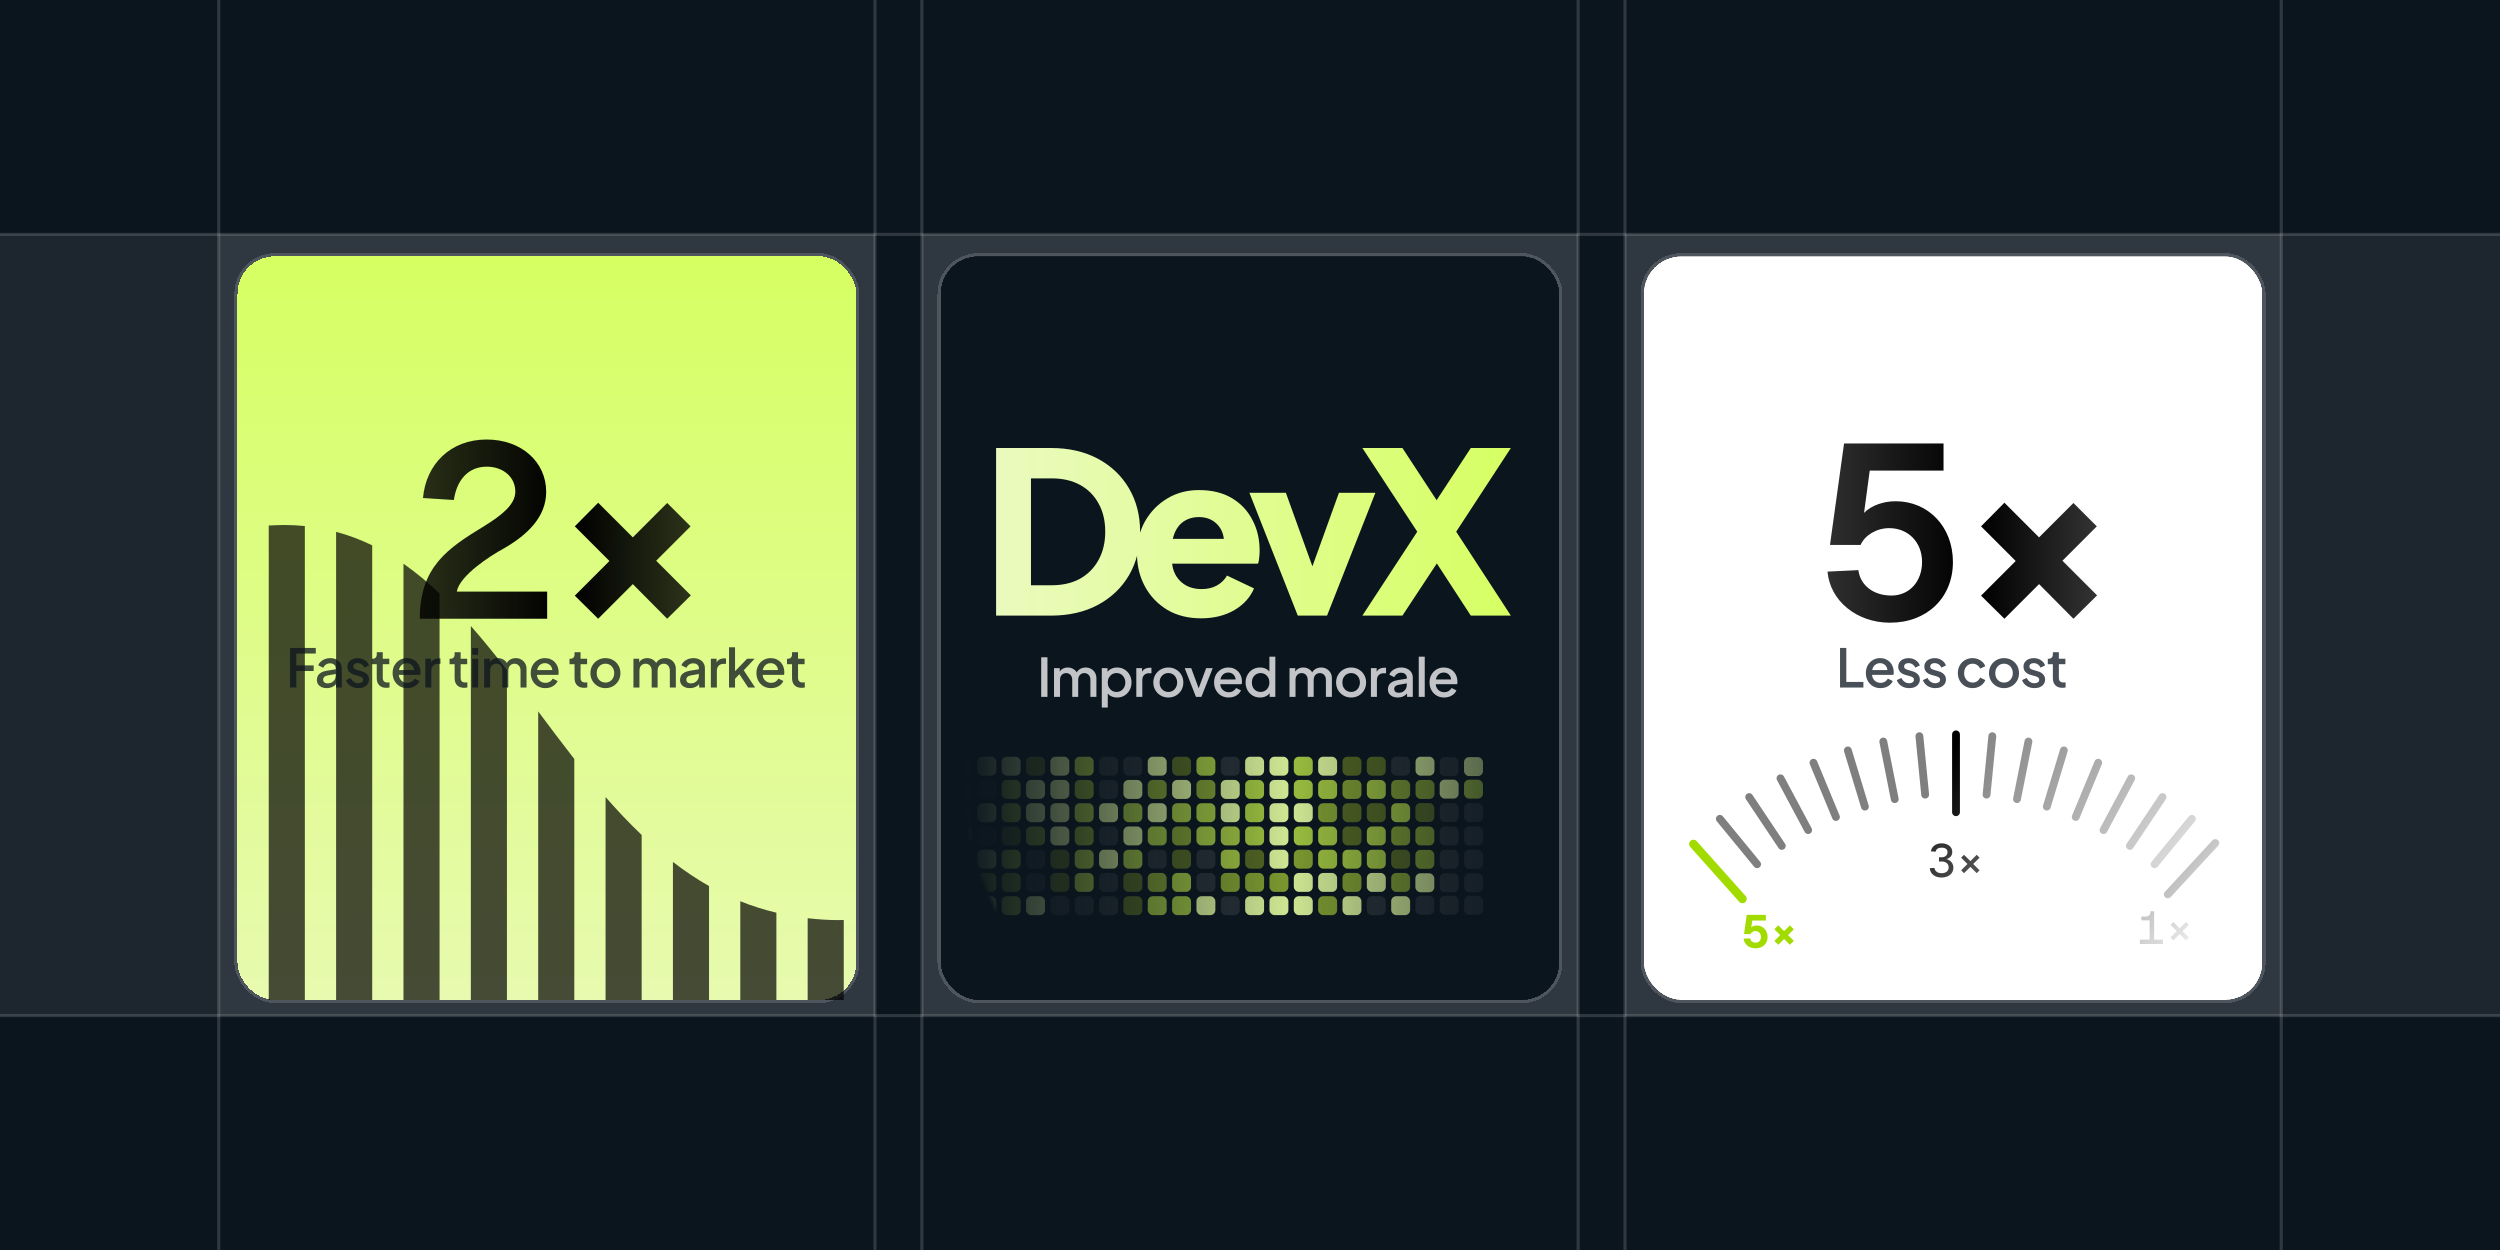 <svg xmlns="http://www.w3.org/2000/svg" fill="none" viewBox="0 0 800 400" height="400" width="800">
<g clip-path="url(#clip0_6657_14614)">
<rect fill="#0B151E" height="400" width="800"></rect>
<g filter="url(#filter0_i_6657_14614)">
<rect fill-opacity="0.15" fill="white" transform="translate(70 75)" height="250" width="210"></rect>
<g filter="url(#filter1_d_6657_14614)">
<rect shape-rendering="crispEdges" fill="url(#paint0_linear_6657_14614)" rx="12" height="238" width="198" y="81" x="76"></rect>
<rect shape-rendering="crispEdges" stroke-opacity="0.15" stroke="white" rx="12.5" height="239" width="199" y="80.5" x="75.5"></rect>
<g style="mix-blend-mode:overlay">
<path fill-opacity="0.7" fill="black" d="M236.895 319H248.444V291.065C244.432 290.103 240.576 288.89 236.895 287.395V319ZM215.339 319H226.886V282.537C222.856 280.248 219.017 277.661 215.339 274.824V319ZM258.452 292.831V319H270V293.393C269.424 293.399 268.886 293.433 268.302 293.433C264.897 293.433 261.64 293.188 258.452 292.831ZM150.669 319H162.218V213.413C158.435 208.521 154.602 203.797 150.669 199.324V319ZM86 167.166V319H97.548V167.332C95.472 167.131 93.362 167 91.186 167C89.407 167 87.703 167.083 86 167.166ZM193.782 319H205.331V266.191C201.324 262.369 197.481 258.31 193.782 254.056V319ZM172.226 319H183.774V241.873C179.85 236.855 176.026 231.74 172.226 226.652V319ZM107.556 319H119.105V173.51C115.429 171.716 111.584 170.269 107.556 169.193V319ZM129.113 319H140.661V188.895C136.962 185.401 133.131 182.199 129.113 179.396V319Z"></path>
</g>
<g filter="url(#filter2_i_6657_14614)">
<path fill="url(#paint1_linear_6657_14614)" d="M134.356 157.369C135.304 146.625 143.046 138.646 154.738 138.646C165.798 138.646 173.777 145.756 173.777 155.394C173.777 163.373 167.852 169.14 160.11 173.564C156.002 175.776 146.048 182.175 145.179 187.31H174.093V196H133.329C133.329 179.331 142.335 173.406 154.027 166.296C159.478 162.899 163.902 159.502 163.902 155.315C163.902 150.733 160.11 147.336 154.738 147.336C148.892 147.336 145.179 151.523 144.231 158.001L134.356 157.369Z"></path>
</g>
<g filter="url(#filter3_i_6657_14614)">
<path fill="url(#paint2_linear_6657_14614)" d="M190.412 158.867L201.5 169.955L212.5 158.955L219.98 166.435L208.98 177.435L220.068 188.523L212.5 196.003L201.5 184.915L190.412 196.003L182.932 188.611L194.02 177.523L182.932 166.435L190.412 158.867Z"></path>
</g>
<path fill="#0B151E" d="M92.809 219V206.335H101.054V208.12H94.815V211.928H100.374V213.713H94.815V219H92.809ZM104.532 219.204C103.909 219.204 103.359 219.096 102.883 218.881C102.418 218.654 102.056 218.348 101.795 217.963C101.534 217.566 101.404 217.102 101.404 216.569C101.404 216.07 101.512 215.623 101.727 215.226C101.954 214.829 102.299 214.495 102.764 214.223C103.229 213.951 103.812 213.758 104.515 213.645L107.711 213.118V214.631L104.889 215.124C104.379 215.215 104.005 215.379 103.767 215.617C103.529 215.844 103.41 216.138 103.41 216.501C103.41 216.852 103.54 217.141 103.801 217.368C104.073 217.583 104.419 217.691 104.838 217.691C105.359 217.691 105.813 217.578 106.198 217.351C106.595 217.124 106.901 216.824 107.116 216.45C107.331 216.065 107.439 215.64 107.439 215.175V212.812C107.439 212.359 107.269 211.99 106.929 211.707C106.6 211.412 106.158 211.265 105.603 211.265C105.093 211.265 104.645 211.401 104.26 211.673C103.886 211.934 103.608 212.274 103.427 212.693L101.829 211.894C101.999 211.441 102.277 211.044 102.662 210.704C103.047 210.353 103.495 210.081 104.005 209.888C104.526 209.695 105.076 209.599 105.654 209.599C106.379 209.599 107.02 209.735 107.575 210.007C108.142 210.279 108.578 210.659 108.884 211.146C109.201 211.622 109.36 212.177 109.36 212.812V219H107.524V217.334L107.915 217.385C107.7 217.759 107.422 218.082 107.082 218.354C106.753 218.626 106.374 218.836 105.943 218.983C105.524 219.13 105.053 219.204 104.532 219.204ZM114.666 219.204C113.726 219.204 112.898 218.972 112.184 218.507C111.482 218.042 110.989 217.419 110.705 216.637L112.184 215.94C112.434 216.461 112.774 216.875 113.204 217.181C113.646 217.487 114.134 217.64 114.666 217.64C115.12 217.64 115.488 217.538 115.771 217.334C116.055 217.13 116.196 216.852 116.196 216.501C116.196 216.274 116.134 216.093 116.009 215.957C115.885 215.81 115.726 215.691 115.533 215.6C115.352 215.509 115.165 215.441 114.972 215.396L113.527 214.988C112.734 214.761 112.139 214.421 111.742 213.968C111.357 213.503 111.164 212.965 111.164 212.353C111.164 211.798 111.306 211.316 111.589 210.908C111.873 210.489 112.264 210.166 112.762 209.939C113.261 209.712 113.822 209.599 114.445 209.599C115.284 209.599 116.032 209.809 116.689 210.228C117.347 210.636 117.811 211.208 118.083 211.945L116.604 212.642C116.423 212.2 116.134 211.849 115.737 211.588C115.352 211.327 114.916 211.197 114.428 211.197C114.009 211.197 113.675 211.299 113.425 211.503C113.176 211.696 113.051 211.951 113.051 212.268C113.051 212.483 113.108 212.665 113.221 212.812C113.335 212.948 113.482 213.061 113.663 213.152C113.845 213.231 114.032 213.299 114.224 213.356L115.72 213.798C116.48 214.013 117.063 214.353 117.471 214.818C117.879 215.271 118.083 215.815 118.083 216.45C118.083 216.994 117.936 217.476 117.641 217.895C117.358 218.303 116.961 218.626 116.451 218.864C115.941 219.091 115.346 219.204 114.666 219.204ZM123.603 219.102C122.64 219.102 121.892 218.83 121.359 218.286C120.827 217.742 120.56 216.977 120.56 215.991V211.537H118.945V209.803H119.2C119.631 209.803 119.965 209.678 120.203 209.429C120.441 209.18 120.56 208.84 120.56 208.409V207.695H122.481V209.803H124.572V211.537H122.481V215.906C122.481 216.223 122.532 216.495 122.634 216.722C122.736 216.937 122.901 217.107 123.127 217.232C123.354 217.345 123.649 217.402 124.011 217.402C124.102 217.402 124.204 217.396 124.317 217.385C124.431 217.374 124.538 217.362 124.64 217.351V219C124.482 219.023 124.306 219.045 124.113 219.068C123.921 219.091 123.751 219.102 123.603 219.102ZM130.327 219.204C129.409 219.204 128.593 218.994 127.879 218.575C127.176 218.144 126.627 217.566 126.23 216.841C125.833 216.104 125.635 215.283 125.635 214.376C125.635 213.447 125.833 212.625 126.23 211.911C126.638 211.197 127.182 210.636 127.862 210.228C128.542 209.809 129.313 209.599 130.174 209.599C130.865 209.599 131.483 209.718 132.027 209.956C132.571 210.194 133.03 210.523 133.404 210.942C133.778 211.35 134.061 211.82 134.254 212.353C134.458 212.886 134.56 213.452 134.56 214.053C134.56 214.2 134.554 214.353 134.543 214.512C134.532 214.671 134.509 214.818 134.475 214.954H127.148V213.424H133.387L132.469 214.121C132.582 213.566 132.543 213.073 132.35 212.642C132.169 212.2 131.885 211.854 131.5 211.605C131.126 211.344 130.684 211.214 130.174 211.214C129.664 211.214 129.211 211.344 128.814 211.605C128.417 211.854 128.111 212.217 127.896 212.693C127.681 213.158 127.596 213.724 127.641 214.393C127.584 215.016 127.669 215.56 127.896 216.025C128.134 216.49 128.463 216.852 128.882 217.113C129.313 217.374 129.8 217.504 130.344 217.504C130.899 217.504 131.37 217.379 131.755 217.13C132.152 216.881 132.463 216.558 132.69 216.161L134.254 216.926C134.073 217.357 133.789 217.748 133.404 218.099C133.03 218.439 132.577 218.711 132.044 218.915C131.523 219.108 130.95 219.204 130.327 219.204ZM136.095 219V209.803H137.931V211.656L137.761 211.384C137.965 210.783 138.294 210.353 138.747 210.092C139.2 209.82 139.744 209.684 140.379 209.684H140.94V211.435H140.141C139.506 211.435 138.991 211.633 138.594 212.03C138.209 212.415 138.016 212.971 138.016 213.696V219H136.095ZM148.524 219.102C147.56 219.102 146.812 218.83 146.28 218.286C145.747 217.742 145.481 216.977 145.481 215.991V211.537H143.866V209.803H144.121C144.551 209.803 144.886 209.678 145.124 209.429C145.362 209.18 145.481 208.84 145.481 208.409V207.695H147.402V209.803H149.493V211.537H147.402V215.906C147.402 216.223 147.453 216.495 147.555 216.722C147.657 216.937 147.821 217.107 148.048 217.232C148.274 217.345 148.569 217.402 148.932 217.402C149.022 217.402 149.124 217.396 149.238 217.385C149.351 217.374 149.459 217.362 149.561 217.351V219C149.402 219.023 149.226 219.045 149.034 219.068C148.841 219.091 148.671 219.102 148.524 219.102ZM151.095 219V209.803H153.016V219H151.095ZM151.095 208.545V206.335H153.016V208.545H151.095ZM154.922 219V209.803H156.758V211.792L156.52 211.486C156.713 210.863 157.064 210.392 157.574 210.075C158.084 209.758 158.668 209.599 159.325 209.599C160.062 209.599 160.714 209.797 161.28 210.194C161.858 210.579 162.244 211.095 162.436 211.741L161.892 211.792C162.164 211.055 162.578 210.506 163.133 210.143C163.7 209.78 164.346 209.599 165.071 209.599C165.706 209.599 166.278 209.746 166.788 210.041C167.31 210.336 167.723 210.744 168.029 211.265C168.335 211.786 168.488 212.381 168.488 213.05V219H166.567V213.577C166.567 213.112 166.482 212.721 166.312 212.404C166.154 212.075 165.927 211.826 165.632 211.656C165.349 211.475 165.015 211.384 164.629 211.384C164.244 211.384 163.904 211.475 163.609 211.656C163.315 211.826 163.082 212.075 162.912 212.404C162.742 212.733 162.657 213.124 162.657 213.577V219H160.753V213.577C160.753 213.112 160.668 212.721 160.498 212.404C160.34 212.075 160.113 211.826 159.818 211.656C159.535 211.475 159.195 211.384 158.798 211.384C158.413 211.384 158.073 211.475 157.778 211.656C157.484 211.826 157.251 212.075 157.081 212.404C156.923 212.733 156.843 213.124 156.843 213.577V219H154.922ZM174.522 219.204C173.604 219.204 172.788 218.994 172.074 218.575C171.372 218.144 170.822 217.566 170.425 216.841C170.029 216.104 169.83 215.283 169.83 214.376C169.83 213.447 170.029 212.625 170.425 211.911C170.833 211.197 171.377 210.636 172.057 210.228C172.737 209.809 173.508 209.599 174.369 209.599C175.061 209.599 175.678 209.718 176.222 209.956C176.766 210.194 177.225 210.523 177.599 210.942C177.973 211.35 178.257 211.82 178.449 212.353C178.653 212.886 178.755 213.452 178.755 214.053C178.755 214.2 178.75 214.353 178.738 214.512C178.727 214.671 178.704 214.818 178.67 214.954H171.343V213.424H177.582L176.664 214.121C176.778 213.566 176.738 213.073 176.545 212.642C176.364 212.2 176.081 211.854 175.695 211.605C175.321 211.344 174.879 211.214 174.369 211.214C173.859 211.214 173.406 211.344 173.009 211.605C172.613 211.854 172.307 212.217 172.091 212.693C171.876 213.158 171.791 213.724 171.836 214.393C171.78 215.016 171.865 215.56 172.091 216.025C172.329 216.49 172.658 216.852 173.077 217.113C173.508 217.374 173.995 217.504 174.539 217.504C175.095 217.504 175.565 217.379 175.95 217.13C176.347 216.881 176.659 216.558 176.885 216.161L178.449 216.926C178.268 217.357 177.985 217.748 177.599 218.099C177.225 218.439 176.772 218.711 176.239 218.915C175.718 219.108 175.146 219.204 174.522 219.204ZM186.9 219.102C185.937 219.102 185.189 218.83 184.656 218.286C184.123 217.742 183.857 216.977 183.857 215.991V211.537H182.242V209.803H182.497C182.928 209.803 183.262 209.678 183.5 209.429C183.738 209.18 183.857 208.84 183.857 208.409V207.695H185.778V209.803H187.869V211.537H185.778V215.906C185.778 216.223 185.829 216.495 185.931 216.722C186.033 216.937 186.197 217.107 186.424 217.232C186.651 217.345 186.945 217.402 187.308 217.402C187.399 217.402 187.501 217.396 187.614 217.385C187.727 217.374 187.835 217.362 187.937 217.351V219C187.778 219.023 187.603 219.045 187.41 219.068C187.217 219.091 187.047 219.102 186.9 219.102ZM193.743 219.204C192.859 219.204 192.048 218.994 191.312 218.575C190.586 218.156 190.008 217.583 189.578 216.858C189.147 216.133 188.932 215.311 188.932 214.393C188.932 213.464 189.147 212.642 189.578 211.928C190.008 211.203 190.586 210.636 191.312 210.228C192.037 209.809 192.847 209.599 193.743 209.599C194.649 209.599 195.46 209.809 196.174 210.228C196.899 210.636 197.471 211.203 197.891 211.928C198.321 212.642 198.537 213.464 198.537 214.393C198.537 215.322 198.321 216.15 197.891 216.875C197.46 217.6 196.882 218.173 196.157 218.592C195.431 219 194.627 219.204 193.743 219.204ZM193.743 217.419C194.287 217.419 194.768 217.289 195.188 217.028C195.607 216.767 195.936 216.41 196.174 215.957C196.423 215.492 196.548 214.971 196.548 214.393C196.548 213.815 196.423 213.299 196.174 212.846C195.936 212.393 195.607 212.036 195.188 211.775C194.768 211.514 194.287 211.384 193.743 211.384C193.21 211.384 192.728 211.514 192.298 211.775C191.878 212.036 191.544 212.393 191.295 212.846C191.057 213.299 190.938 213.815 190.938 214.393C190.938 214.971 191.057 215.492 191.295 215.957C191.544 216.41 191.878 216.767 192.298 217.028C192.728 217.289 193.21 217.419 193.743 217.419ZM202.704 219V209.803H204.54V211.792L204.302 211.486C204.494 210.863 204.846 210.392 205.356 210.075C205.866 209.758 206.449 209.599 207.107 209.599C207.843 209.599 208.495 209.797 209.062 210.194C209.64 210.579 210.025 211.095 210.218 211.741L209.674 211.792C209.946 211.055 210.359 210.506 210.915 210.143C211.481 209.78 212.127 209.599 212.853 209.599C213.487 209.599 214.06 209.746 214.57 210.041C215.091 210.336 215.505 210.744 215.811 211.265C216.117 211.786 216.27 212.381 216.27 213.05V219H214.349V213.577C214.349 213.112 214.264 212.721 214.094 212.404C213.935 212.075 213.708 211.826 213.414 211.656C213.13 211.475 212.796 211.384 212.411 211.384C212.025 211.384 211.685 211.475 211.391 211.656C211.096 211.826 210.864 212.075 210.694 212.404C210.524 212.733 210.439 213.124 210.439 213.577V219H208.535V213.577C208.535 213.112 208.45 212.721 208.28 212.404C208.121 212.075 207.894 211.826 207.6 211.656C207.316 211.475 206.976 211.384 206.58 211.384C206.194 211.384 205.854 211.475 205.56 211.656C205.265 211.826 205.033 212.075 204.863 212.404C204.704 212.733 204.625 213.124 204.625 213.577V219H202.704ZM220.74 219.204C220.116 219.204 219.567 219.096 219.091 218.881C218.626 218.654 218.263 218.348 218.003 217.963C217.742 217.566 217.612 217.102 217.612 216.569C217.612 216.07 217.719 215.623 217.935 215.226C218.161 214.829 218.507 214.495 218.972 214.223C219.436 213.951 220.02 213.758 220.723 213.645L223.919 213.118V214.631L221.097 215.124C220.587 215.215 220.213 215.379 219.975 215.617C219.737 215.844 219.618 216.138 219.618 216.501C219.618 216.852 219.748 217.141 220.009 217.368C220.281 217.583 220.626 217.691 221.046 217.691C221.567 217.691 222.02 217.578 222.406 217.351C222.802 217.124 223.108 216.824 223.324 216.45C223.539 216.065 223.647 215.64 223.647 215.175V212.812C223.647 212.359 223.477 211.99 223.137 211.707C222.808 211.412 222.366 211.265 221.811 211.265C221.301 211.265 220.853 211.401 220.468 211.673C220.094 211.934 219.816 212.274 219.635 212.693L218.037 211.894C218.207 211.441 218.484 211.044 218.87 210.704C219.255 210.353 219.703 210.081 220.213 209.888C220.734 209.695 221.284 209.599 221.862 209.599C222.587 209.599 223.227 209.735 223.783 210.007C224.349 210.279 224.786 210.659 225.092 211.146C225.409 211.622 225.568 212.177 225.568 212.812V219H223.732V217.334L224.123 217.385C223.907 217.759 223.63 218.082 223.29 218.354C222.961 218.626 222.581 218.836 222.151 218.983C221.731 219.13 221.261 219.204 220.74 219.204ZM227.474 219V209.803H229.31V211.656L229.14 211.384C229.344 210.783 229.673 210.353 230.126 210.092C230.579 209.82 231.123 209.684 231.758 209.684H232.319V211.435H231.52C230.885 211.435 230.37 211.633 229.973 212.03C229.588 212.415 229.395 212.971 229.395 213.696V219H227.474ZM233.293 219V206.131H235.214V214.75L234.466 214.563L239.073 209.803H241.47L238.002 213.492L241.623 219H239.413L236.183 214.121L237.322 213.968L234.602 216.858L235.214 215.583V219H233.293ZM246.751 219.204C245.833 219.204 245.017 218.994 244.303 218.575C243.6 218.144 243.05 217.566 242.654 216.841C242.257 216.104 242.059 215.283 242.059 214.376C242.059 213.447 242.257 212.625 242.654 211.911C243.062 211.197 243.606 210.636 244.286 210.228C244.966 209.809 245.736 209.599 246.598 209.599C247.289 209.599 247.907 209.718 248.451 209.956C248.995 210.194 249.454 210.523 249.828 210.942C250.202 211.35 250.485 211.82 250.678 212.353C250.882 212.886 250.984 213.452 250.984 214.053C250.984 214.2 250.978 214.353 250.967 214.512C250.955 214.671 250.933 214.818 250.899 214.954H243.572V213.424H249.811L248.893 214.121C249.006 213.566 248.966 213.073 248.774 212.642C248.592 212.2 248.309 211.854 247.924 211.605C247.55 211.344 247.108 211.214 246.598 211.214C246.088 211.214 245.634 211.344 245.238 211.605C244.841 211.854 244.535 212.217 244.32 212.693C244.104 213.158 244.019 213.724 244.065 214.393C244.008 215.016 244.093 215.56 244.32 216.025C244.558 216.49 244.886 216.852 245.306 217.113C245.736 217.374 246.224 217.504 246.768 217.504C247.323 217.504 247.793 217.379 248.179 217.13C248.575 216.881 248.887 216.558 249.114 216.161L250.678 216.926C250.496 217.357 250.213 217.748 249.828 218.099C249.454 218.439 249 218.711 248.468 218.915C247.946 219.108 247.374 219.204 246.751 219.204ZM256.496 219.102C255.533 219.102 254.785 218.83 254.252 218.286C253.72 217.742 253.453 216.977 253.453 215.991V211.537H251.838V209.803H252.093C252.524 209.803 252.858 209.678 253.096 209.429C253.334 209.18 253.453 208.84 253.453 208.409V207.695H255.374V209.803H257.465V211.537H255.374V215.906C255.374 216.223 255.425 216.495 255.527 216.722C255.629 216.937 255.794 217.107 256.02 217.232C256.247 217.345 256.542 217.402 256.904 217.402C256.995 217.402 257.097 217.396 257.21 217.385C257.324 217.374 257.431 217.362 257.533 217.351V219C257.375 219.023 257.199 219.045 257.006 219.068C256.814 219.091 256.644 219.102 256.496 219.102Z" opacity="0.75"></path>
</g>
</g>
<g filter="url(#filter4_i_6657_14614)">
<rect fill-opacity="0.15" fill="white" transform="translate(520 75)" height="250" width="210"></rect>
<g filter="url(#filter5_d_6657_14614)">
<g clip-path="url(#clip1_6657_14614)">
<rect shape-rendering="crispEdges" fill="white" rx="12" height="238" width="198" y="81" x="526"></rect>
<g filter="url(#filter6_i_6657_14614)">
<path fill="url(#paint3_linear_6657_14614)" d="M620.933 139.91V148.6H597.312L595.495 162.109C597.944 159.66 601.815 158.396 605.607 158.396C616.035 158.396 623.935 166.533 623.935 177.83C623.935 189.285 615.64 197.264 603.79 197.264C593.125 197.264 584.593 190.233 583.803 180.911L593.678 180.437C594.31 185.335 598.497 188.574 604.264 188.574C609.952 188.574 614.06 184.15 614.06 177.83C614.06 171.431 609.557 167.007 603.553 167.007C599.445 167.007 595.732 169.298 594.389 172.379H584.593L589.096 139.91H620.933Z"></path>
</g>
<g filter="url(#filter7_i_6657_14614)">
<path fill="url(#paint4_linear_6657_14614)" d="M640.412 158.867L651.5 169.955L662.5 158.955L669.98 166.435L658.98 177.435L670.068 188.523L662.5 196.003L651.5 184.915L640.412 196.003L632.932 188.611L644.02 177.523L632.932 166.435L640.412 158.867Z"></path>
</g>
<path fill="#0B151E" d="M588.809 219V206.335H590.815V217.215H596.289V219H588.809ZM601.764 219.204C600.846 219.204 600.03 218.994 599.316 218.575C598.613 218.144 598.064 217.566 597.667 216.841C597.27 216.104 597.072 215.283 597.072 214.376C597.072 213.447 597.27 212.625 597.667 211.911C598.075 211.197 598.619 210.636 599.299 210.228C599.979 209.809 600.75 209.599 601.611 209.599C602.302 209.599 602.92 209.718 603.464 209.956C604.008 210.194 604.467 210.523 604.841 210.942C605.215 211.35 605.498 211.82 605.691 212.353C605.895 212.886 605.997 213.452 605.997 214.053C605.997 214.2 605.991 214.353 605.98 214.512C605.969 214.671 605.946 214.818 605.912 214.954H598.585V213.424H604.824L603.906 214.121C604.019 213.566 603.98 213.073 603.787 212.642C603.606 212.2 603.322 211.854 602.937 211.605C602.563 211.344 602.121 211.214 601.611 211.214C601.101 211.214 600.648 211.344 600.251 211.605C599.854 211.854 599.548 212.217 599.333 212.693C599.118 213.158 599.033 213.724 599.078 214.393C599.021 215.016 599.106 215.56 599.333 216.025C599.571 216.49 599.9 216.852 600.319 217.113C600.75 217.374 601.237 217.504 601.781 217.504C602.336 217.504 602.807 217.379 603.192 217.13C603.589 216.881 603.9 216.558 604.127 216.161L605.691 216.926C605.51 217.357 605.226 217.748 604.841 218.099C604.467 218.439 604.014 218.711 603.481 218.915C602.96 219.108 602.387 219.204 601.764 219.204ZM610.932 219.204C609.991 219.204 609.164 218.972 608.45 218.507C607.747 218.042 607.254 217.419 606.971 216.637L608.45 215.94C608.699 216.461 609.039 216.875 609.47 217.181C609.912 217.487 610.399 217.64 610.932 217.64C611.385 217.64 611.754 217.538 612.037 217.334C612.32 217.13 612.462 216.852 612.462 216.501C612.462 216.274 612.4 216.093 612.275 215.957C612.15 215.81 611.992 215.691 611.799 215.6C611.618 215.509 611.431 215.441 611.238 215.396L609.793 214.988C609 214.761 608.405 214.421 608.008 213.968C607.623 213.503 607.43 212.965 607.43 212.353C607.43 211.798 607.572 211.316 607.855 210.908C608.138 210.489 608.529 210.166 609.028 209.939C609.527 209.712 610.088 209.599 610.711 209.599C611.55 209.599 612.298 209.809 612.955 210.228C613.612 210.636 614.077 211.208 614.349 211.945L612.87 212.642C612.689 212.2 612.4 211.849 612.003 211.588C611.618 211.327 611.181 211.197 610.694 211.197C610.275 211.197 609.94 211.299 609.691 211.503C609.442 211.696 609.317 211.951 609.317 212.268C609.317 212.483 609.374 212.665 609.487 212.812C609.6 212.948 609.748 213.061 609.929 213.152C610.11 213.231 610.297 213.299 610.49 213.356L611.986 213.798C612.745 214.013 613.329 214.353 613.737 214.818C614.145 215.271 614.349 215.815 614.349 216.45C614.349 216.994 614.202 217.476 613.907 217.895C613.624 218.303 613.227 218.626 612.717 218.864C612.207 219.091 611.612 219.204 610.932 219.204ZM619.291 219.204C618.35 219.204 617.523 218.972 616.809 218.507C616.106 218.042 615.613 217.419 615.33 216.637L616.809 215.94C617.058 216.461 617.398 216.875 617.829 217.181C618.271 217.487 618.758 217.64 619.291 217.64C619.744 217.64 620.113 217.538 620.396 217.334C620.679 217.13 620.821 216.852 620.821 216.501C620.821 216.274 620.759 216.093 620.634 215.957C620.509 215.81 620.351 215.691 620.158 215.6C619.977 215.509 619.79 215.441 619.597 215.396L618.152 214.988C617.359 214.761 616.764 214.421 616.367 213.968C615.982 213.503 615.789 212.965 615.789 212.353C615.789 211.798 615.931 211.316 616.214 210.908C616.497 210.489 616.888 210.166 617.387 209.939C617.886 209.712 618.447 209.599 619.07 209.599C619.909 209.599 620.657 209.809 621.314 210.228C621.971 210.636 622.436 211.208 622.708 211.945L621.229 212.642C621.048 212.2 620.759 211.849 620.362 211.588C619.977 211.327 619.54 211.197 619.053 211.197C618.634 211.197 618.299 211.299 618.05 211.503C617.801 211.696 617.676 211.951 617.676 212.268C617.676 212.483 617.733 212.665 617.846 212.812C617.959 212.948 618.107 213.061 618.288 213.152C618.469 213.231 618.656 213.299 618.849 213.356L620.345 213.798C621.104 214.013 621.688 214.353 622.096 214.818C622.504 215.271 622.708 215.815 622.708 216.45C622.708 216.994 622.561 217.476 622.266 217.895C621.983 218.303 621.586 218.626 621.076 218.864C620.566 219.091 619.971 219.204 619.291 219.204ZM631.251 219.204C630.333 219.204 629.517 218.994 628.803 218.575C628.1 218.144 627.539 217.566 627.12 216.841C626.712 216.116 626.508 215.294 626.508 214.376C626.508 213.469 626.712 212.653 627.12 211.928C627.528 211.203 628.089 210.636 628.803 210.228C629.517 209.809 630.333 209.599 631.251 209.599C631.874 209.599 632.458 209.712 633.002 209.939C633.546 210.154 634.016 210.455 634.413 210.84C634.821 211.225 635.121 211.673 635.314 212.183L633.631 212.965C633.438 212.489 633.127 212.109 632.696 211.826C632.277 211.531 631.795 211.384 631.251 211.384C630.73 211.384 630.259 211.514 629.84 211.775C629.432 212.024 629.109 212.381 628.871 212.846C628.633 213.299 628.514 213.815 628.514 214.393C628.514 214.971 628.633 215.492 628.871 215.957C629.109 216.41 629.432 216.767 629.84 217.028C630.259 217.289 630.73 217.419 631.251 217.419C631.806 217.419 632.288 217.277 632.696 216.994C633.115 216.699 633.427 216.308 633.631 215.821L635.314 216.62C635.133 217.107 634.838 217.549 634.43 217.946C634.033 218.331 633.563 218.637 633.019 218.864C632.475 219.091 631.886 219.204 631.251 219.204ZM641.289 219.204C640.405 219.204 639.594 218.994 638.858 218.575C638.132 218.156 637.554 217.583 637.124 216.858C636.693 216.133 636.478 215.311 636.478 214.393C636.478 213.464 636.693 212.642 637.124 211.928C637.554 211.203 638.132 210.636 638.858 210.228C639.583 209.809 640.393 209.599 641.289 209.599C642.195 209.599 643.006 209.809 643.72 210.228C644.445 210.636 645.017 211.203 645.437 211.928C645.867 212.642 646.083 213.464 646.083 214.393C646.083 215.322 645.867 216.15 645.437 216.875C645.006 217.6 644.428 218.173 643.703 218.592C642.977 219 642.173 219.204 641.289 219.204ZM641.289 217.419C641.833 217.419 642.314 217.289 642.734 217.028C643.153 216.767 643.482 216.41 643.72 215.957C643.969 215.492 644.094 214.971 644.094 214.393C644.094 213.815 643.969 213.299 643.72 212.846C643.482 212.393 643.153 212.036 642.734 211.775C642.314 211.514 641.833 211.384 641.289 211.384C640.756 211.384 640.274 211.514 639.844 211.775C639.424 212.036 639.09 212.393 638.841 212.846C638.603 213.299 638.484 213.815 638.484 214.393C638.484 214.971 638.603 215.492 638.841 215.957C639.09 216.41 639.424 216.767 639.844 217.028C640.274 217.289 640.756 217.419 641.289 217.419ZM651.018 219.204C650.077 219.204 649.25 218.972 648.536 218.507C647.833 218.042 647.34 217.419 647.057 216.637L648.536 215.94C648.785 216.461 649.125 216.875 649.556 217.181C649.998 217.487 650.485 217.64 651.018 217.64C651.471 217.64 651.84 217.538 652.123 217.334C652.406 217.13 652.548 216.852 652.548 216.501C652.548 216.274 652.486 216.093 652.361 215.957C652.236 215.81 652.078 215.691 651.885 215.6C651.704 215.509 651.517 215.441 651.324 215.396L649.879 214.988C649.086 214.761 648.491 214.421 648.094 213.968C647.709 213.503 647.516 212.965 647.516 212.353C647.516 211.798 647.658 211.316 647.941 210.908C648.224 210.489 648.615 210.166 649.114 209.939C649.613 209.712 650.174 209.599 650.797 209.599C651.636 209.599 652.384 209.809 653.041 210.228C653.698 210.636 654.163 211.208 654.435 211.945L652.956 212.642C652.775 212.2 652.486 211.849 652.089 211.588C651.704 211.327 651.267 211.197 650.78 211.197C650.361 211.197 650.026 211.299 649.777 211.503C649.528 211.696 649.403 211.951 649.403 212.268C649.403 212.483 649.46 212.665 649.573 212.812C649.686 212.948 649.834 213.061 650.015 213.152C650.196 213.231 650.383 213.299 650.576 213.356L652.072 213.798C652.831 214.013 653.415 214.353 653.823 214.818C654.231 215.271 654.435 215.815 654.435 216.45C654.435 216.994 654.288 217.476 653.993 217.895C653.71 218.303 653.313 218.626 652.803 218.864C652.293 219.091 651.698 219.204 651.018 219.204ZM659.955 219.102C658.992 219.102 658.244 218.83 657.711 218.286C657.179 217.742 656.912 216.977 656.912 215.991V211.537H655.297V209.803H655.552C655.983 209.803 656.317 209.678 656.555 209.429C656.793 209.18 656.912 208.84 656.912 208.409V207.695H658.833V209.803H660.924V211.537H658.833V215.906C658.833 216.223 658.884 216.495 658.986 216.722C659.088 216.937 659.253 217.107 659.479 217.232C659.706 217.345 660.001 217.402 660.363 217.402C660.454 217.402 660.556 217.396 660.669 217.385C660.783 217.374 660.89 217.362 660.992 217.351V219C660.834 219.023 660.658 219.045 660.465 219.068C660.273 219.091 660.103 219.102 659.955 219.102Z" opacity="0.75"></path>
<mask height="200" width="200" y="153" x="525" maskUnits="userSpaceOnUse" style="mask-type:alpha" id="mask0_6657_14614">
<circle fill="url(#paint5_radial_6657_14614)" r="100" cy="253" cx="625"></circle>
</mask>
<g mask="url(#mask0_6657_14614)">
<path stroke-linecap="round" stroke-width="2.768" stroke="#A2DB00" d="M557.573 286.64L541.908 269.095"></path>
<path fill="#A2DB00" d="M565.075 291.753V293.569H560.706L560.41 295.783C560.839 295.385 561.473 295.163 562.138 295.163C564.145 295.163 565.636 296.698 565.636 298.824C565.636 300.98 564.042 302.471 561.783 302.471C559.731 302.471 558.107 301.157 557.96 299.356L560.071 299.267C560.145 300.094 560.853 300.655 561.842 300.655C562.817 300.655 563.525 299.902 563.525 298.824C563.525 297.747 562.758 296.949 561.739 296.949C560.986 296.949 560.381 297.377 560.159 297.909H558.093L558.949 291.753H565.075ZM569.056 295.104L570.916 296.964L572.761 295.119L574.016 296.374L572.17 298.219L574.031 300.079L572.761 301.334L570.916 299.474L569.056 301.334L567.801 300.094L569.661 298.234L567.801 296.374L569.056 295.104Z"></path>
<path stroke-linecap="round" stroke-width="2.506" stroke="black" d="M562.273 275.554L550.348 261.023" opacity="0.5"></path>
<path stroke-linecap="round" stroke-width="2.506" stroke="black" d="M570.179 269.692L559.735 254.062" opacity="0.5"></path>
<path stroke-linecap="round" stroke-width="2.506" stroke="black" d="M578.61 264.633L569.749 248.055" opacity="0.5"></path>
<path stroke-linecap="round" stroke-width="2.506" stroke="black" d="M587.503 260.437L580.31 243.07" opacity="0.5"></path>
<path stroke-linecap="round" stroke-width="2.506" stroke="black" d="M596.772 257.121L591.315 239.133" opacity="0.5"></path>
<path stroke-linecap="round" stroke-width="2.506" stroke="black" d="M606.316 254.725L602.648 236.289" opacity="0.5"></path>
<path stroke-linecap="round" stroke-width="2.506" stroke="black" d="M616.049 253.286L614.206 234.578" opacity="0.5"></path>
<path stroke-linecap="round" stroke-width="2.506" stroke="black" d="M625.923 258.912V234"></path>
<path stroke-linecap="round" stroke-width="2.506" stroke="black" d="M635.7 253.286L637.543 234.578" opacity="0.5"></path>
<path stroke-linecap="round" stroke-width="2.506" stroke="black" d="M645.435 254.725L649.103 236.289" opacity="0.5"></path>
<path stroke-linecap="round" stroke-width="2.506" stroke="black" d="M654.977 257.121L660.434 239.133" opacity="0.5"></path>
<path stroke-linecap="round" stroke-width="2.506" stroke="black" d="M664.237 260.437L671.431 243.07" opacity="0.5"></path>
<path stroke-linecap="round" stroke-width="2.506" stroke="black" d="M673.135 264.633L681.996 248.055" opacity="0.5"></path>
<path stroke-linecap="round" stroke-width="2.506" stroke="black" d="M681.573 269.692L692.017 254.062" opacity="0.5"></path>
<path stroke-linecap="round" stroke-width="2.506" stroke="black" d="M689.476 275.554L701.401 261.023" opacity="0.5"></path>
<path stroke-linecap="round" stroke-width="2.506" stroke="black" d="M693.72 285.198L708.892 268.773"></path>
<path fill="black" d="M621.243 273.334C622.188 273.348 623.207 272.905 623.207 271.636C623.207 270.78 622.513 270.248 621.273 270.248C620.254 270.248 619.531 270.735 619.398 271.532L617.892 271.444C618.084 269.923 619.472 268.86 621.273 268.86C623.31 268.86 624.727 269.982 624.727 271.606C624.727 272.787 624.078 273.555 622.852 273.909C624.314 274.323 625.081 275.356 625.081 276.685C625.081 278.53 623.546 279.814 621.273 279.814C619.191 279.814 617.626 278.619 617.538 276.818L619.044 276.729C619.147 277.939 620.298 278.427 621.273 278.427C622.69 278.427 623.576 277.718 623.576 276.581C623.576 275.386 622.675 274.647 621.243 274.677L620.476 274.692V273.319L621.243 273.334ZM628.501 272.536L630.523 274.559L632.546 272.536L633.461 273.452L631.438 275.474L633.461 277.497L632.546 278.412L630.523 276.389L628.501 278.412L627.571 277.497L629.593 275.474L627.571 273.452L628.501 272.536Z" opacity="0.9"></path>
<path fill="black" d="M684.75 299.698H687.879V293.513H685.252V292.302H686.462C687.643 292.302 688.16 291.785 688.16 290.604H689.326V299.698H692.16V301.086H684.75V299.698ZM695.476 294.044L697.499 296.067L699.521 294.044L700.437 294.959L698.414 296.982L700.437 299.004L699.521 299.92L697.499 297.897L695.476 299.92L694.546 299.004L696.569 296.982L694.546 294.959L695.476 294.044Z" opacity="0.9"></path>
</g>
</g>
<rect shape-rendering="crispEdges" stroke-opacity="0.15" stroke="white" rx="12.5" height="239" width="199" y="80.5" x="525.5"></rect>
</g>
</g>
<g filter="url(#filter8_i_6657_14614)">
<rect fill-opacity="0.15" fill="white" height="250" width="210" y="75" x="295"></rect>
<g filter="url(#filter9_d_6657_14614)">
<g clip-path="url(#clip2_6657_14614)">
<rect shape-rendering="crispEdges" fill="#0B151E" rx="12" height="238" width="198" y="81" x="301"></rect>
<mask height="200" width="200" y="145" x="308" maskUnits="userSpaceOnUse" style="mask-type:alpha" id="mask1_6657_14614">
<circle fill="url(#paint6_linear_6657_14614)" r="100" cy="245" cx="408"></circle>
</mask>
<g mask="url(#mask1_6657_14614)">
<g filter="url(#filter10_d_6657_14614)">
<rect fill="#0B151E" rx="2.583" height="61.679" width="424" y="235.656" x="57"></rect>
</g>
<rect fill-opacity="0.12" fill="#ECEEE8" rx="1.615" height="6.062" width="6.062" y="241.148" x="390.648"></rect>
<rect fill="#CFE793" rx="1.615" height="6.062" width="6.062" y="241.148" x="336.116"></rect>
<rect fill-opacity="0.12" fill="#ECEEE8" rx="1.615" height="6.062" width="6.062" y="241.148" x="445.18"></rect>
<rect fill-opacity="0.12" fill="#ECEEE8" rx="1.615" height="6.062" width="6.062" y="241.289" x="460.698"></rect>
<rect fill="#CFE793" rx="1.615" height="6.062" width="6.062" y="241.148" x="398.438"></rect>
<rect fill="#9ABE3E" rx="1.615" height="6.062" width="6.062" y="241.148" x="343.907"></rect>
<rect fill="#CFE793" rx="1.615" height="6.062" width="6.062" y="241.148" x="452.97"></rect>
<rect fill="#CFE793" rx="1.615" height="6.062" width="6.062" y="241.289" x="468.488"></rect>
<rect fill="#CFE793" rx="1.615" height="6.062" width="6.062" y="241.148" x="406.229"></rect>
<rect fill-opacity="0.12" fill="#ECEEE8" rx="1.615" height="6.062" width="6.062" y="241.148" x="351.697"></rect>
<rect fill-opacity="0.12" fill="#ECEEE8" rx="1.615" height="6.062" width="6.062" y="241.148" x="304.956"></rect>
<rect fill="#9ABE3E" rx="1.615" height="6.062" width="6.062" y="241.148" x="414.019"></rect>
<rect fill-opacity="0.12" fill="#ECEEE8" rx="1.615" height="6.062" width="6.062" y="241.148" x="359.487"></rect>
<rect fill="#CFE793" rx="1.615" height="6.062" width="6.062" y="241.148" x="312.746"></rect>
<rect fill="#CFE793" rx="1.615" height="6.062" width="6.062" y="241.148" x="421.81"></rect>
<rect fill="#CFE793" rx="1.615" height="6.062" width="6.062" y="241.148" x="367.277"></rect>
<rect fill="#CFE793" rx="1.615" height="6.062" width="6.062" y="241.148" x="320.536"></rect>
<rect fill="#516421" rx="1.615" height="6.062" width="6.062" y="241.148" x="429.6"></rect>
<rect fill="#516421" rx="1.615" height="6.062" width="6.062" y="241.148" x="375.067"></rect>
<rect fill="#516421" rx="1.615" height="6.062" width="6.062" y="241.148" x="328.326"></rect>
<rect fill="#516421" rx="1.615" height="6.062" width="6.062" y="241.148" x="437.39"></rect>
<rect fill="#9ABE3E" rx="1.615" height="6.062" width="6.062" y="241.148" x="382.858"></rect>
<rect fill="#CFE793" rx="1.615" height="6.062" width="6.062" y="248.586" x="390.648"></rect>
<rect fill="#CFE793" rx="1.615" height="6.062" width="6.062" y="248.586" x="336.116"></rect>
<rect fill="#7A982F" rx="1.615" height="6.062" width="6.062" y="248.586" x="445.18"></rect>
<rect fill="#9ABE3E" rx="1.615" height="6.062" width="6.062" y="248.492" x="468.488"></rect>
<rect fill="#9ABE3E" rx="1.615" height="6.062" width="6.062" y="248.586" x="398.438"></rect>
<rect fill="#7A982F" rx="1.615" height="6.062" width="6.062" y="248.586" x="343.907"></rect>
<rect fill="#7A982F" rx="1.615" height="6.062" width="6.062" y="248.586" x="452.97"></rect>
<rect fill="#CFE793" rx="1.615" height="6.062" width="6.062" y="248.586" x="406.229"></rect>
<rect fill-opacity="0.12" fill="#ECEEE8" rx="1.615" height="6.062" width="6.062" y="248.586" x="351.697"></rect>
<rect fill-opacity="0.12" fill="#ECEEE8" rx="1.615" height="6.062" width="6.062" y="248.586" x="304.956"></rect>
<rect fill="#9ABE3E" rx="1.615" height="6.062" width="6.062" y="248.586" x="414.019"></rect>
<rect fill="#CFE793" rx="1.615" height="6.062" width="6.062" y="248.586" x="359.487"></rect>
<rect fill-opacity="0.12" fill="#ECEEE8" rx="1.615" height="6.062" width="6.062" y="248.586" x="312.746"></rect>
<rect fill="#9ABE3E" rx="1.615" height="6.062" width="6.062" y="248.586" x="421.81"></rect>
<rect fill="#7A982F" rx="1.615" height="6.062" width="6.062" y="248.586" x="367.277"></rect>
<rect fill="#9ABE3E" rx="1.615" height="6.062" width="6.062" y="248.586" x="320.536"></rect>
<rect fill="#7A982F" rx="1.615" height="6.062" width="6.062" y="248.586" x="429.6"></rect>
<rect fill="#CFE793" rx="1.615" height="6.062" width="6.062" y="248.586" x="375.067"></rect>
<rect fill="#CFE793" rx="1.615" height="6.062" width="6.062" y="248.586" x="328.326"></rect>
<rect fill="#9ABE3E" rx="1.615" height="6.062" width="6.062" y="248.586" x="437.39"></rect>
<rect fill="#CFE793" rx="1.615" height="6.062" width="6.062" y="248.492" x="460.698"></rect>
<rect fill="#7A982F" rx="1.615" height="6.062" width="6.062" y="248.586" x="382.858"></rect>
<rect fill="#CFE793" rx="1.615" height="6.062" width="6.062" y="256.031" x="390.648"></rect>
<rect fill="#CFE793" rx="1.615" height="6.062" width="6.062" y="256.031" x="336.116"></rect>
<rect fill="#9ABE3E" rx="1.615" height="6.062" width="6.062" y="256.031" x="445.18"></rect>
<rect fill-opacity="0.12" fill="#ECEEE8" rx="1.615" height="6.062" width="6.062" y="255.977" x="468.5"></rect>
<rect fill="#9ABE3E" rx="1.615" height="6.062" width="6.062" y="256.031" x="398.438"></rect>
<rect fill="#9ABE3E" rx="1.615" height="6.062" width="6.062" y="256.031" x="343.907"></rect>
<rect fill="#CFE793" rx="1.615" height="6.062" width="6.062" y="256.031" x="406.229"></rect>
<rect fill="#CFE793" rx="1.615" height="6.062" width="6.062" y="256.031" x="351.697"></rect>
<rect fill-opacity="0.12" fill="#ECEEE8" rx="1.615" height="6.062" width="6.062" y="256.031" x="304.956"></rect>
<rect fill="#CFE793" rx="1.615" height="6.062" width="6.062" y="256.031" x="414.019"></rect>
<rect fill="#9ABE3E" rx="1.615" height="6.062" width="6.062" y="256.031" x="359.487"></rect>
<rect fill="#CFE793" rx="1.615" height="6.062" width="6.062" y="256.031" x="312.746"></rect>
<rect fill="#7A982F" rx="1.615" height="6.062" width="6.062" y="256.031" x="421.81"></rect>
<rect fill="#CFE793" rx="1.615" height="6.062" width="6.062" y="256.031" x="367.277"></rect>
<rect fill="#9ABE3E" rx="1.615" height="6.062" width="6.062" y="256.031" x="320.536"></rect>
<rect fill="#516421" rx="1.615" height="6.062" width="6.062" y="256.031" x="429.6"></rect>
<rect fill="#516421" rx="1.615" height="6.062" width="6.062" y="255.977" x="452.92"></rect>
<rect fill="#9ABE3E" rx="1.615" height="6.062" width="6.062" y="256.031" x="375.067"></rect>
<rect fill="#CFE793" rx="1.615" height="6.062" width="6.062" y="256.031" x="328.326"></rect>
<rect fill="#516421" rx="1.615" height="6.062" width="6.062" y="256.031" x="437.39"></rect>
<rect fill-opacity="0.12" fill="#ECEEE8" rx="1.615" height="6.062" width="6.062" y="255.977" x="460.711"></rect>
<rect fill="#9ABE3E" rx="1.615" height="6.062" width="6.062" y="256.031" x="382.858"></rect>
<rect fill="#9ABE3E" rx="1.615" height="6.062" width="6.062" y="263.469" x="390.648"></rect>
<rect fill="#CFE793" rx="1.615" height="6.062" width="6.062" y="263.469" x="336.116"></rect>
<rect fill="#7A982F" rx="1.615" height="6.062" width="6.062" y="263.469" x="445.18"></rect>
<rect fill-opacity="0.12" fill="#ECEEE8" rx="1.615" height="6.062" width="6.062" y="263.469" x="468.5"></rect>
<rect fill="#9ABE3E" rx="1.615" height="6.062" width="6.062" y="263.469" x="398.438"></rect>
<rect fill="#7A982F" rx="1.615" height="6.062" width="6.062" y="263.469" x="343.907"></rect>
<rect fill="#CFE793" rx="1.615" height="6.062" width="6.062" y="263.469" x="406.229"></rect>
<rect fill-opacity="0.12" fill="#ECEEE8" rx="1.615" height="6.062" width="6.062" y="263.469" x="351.697"></rect>
<rect fill="#CFE793" rx="1.615" height="6.062" width="6.062" y="263.469" x="304.956"></rect>
<rect fill="#9ABE3E" rx="1.615" height="6.062" width="6.062" y="263.469" x="414.019"></rect>
<rect fill="#CFE793" rx="1.615" height="6.062" width="6.062" y="263.469" x="359.487"></rect>
<rect fill-opacity="0.12" fill="#ECEEE8" rx="1.615" height="6.062" width="6.062" y="263.469" x="312.746"></rect>
<rect fill="#9ABE3E" rx="1.615" height="6.062" width="6.062" y="263.469" x="421.81"></rect>
<rect fill="#9ABE3E" rx="1.615" height="6.062" width="6.062" y="263.469" x="367.277"></rect>
<rect fill="#516421" rx="1.615" height="6.062" width="6.062" y="263.469" x="320.536"></rect>
<rect fill="#516421" rx="1.615" height="6.062" width="6.062" y="263.469" x="429.6"></rect>
<rect fill="#7A982F" rx="1.615" height="6.062" width="6.062" y="263.469" x="452.92"></rect>
<rect fill="#7A982F" rx="1.615" height="6.062" width="6.062" y="263.469" x="375.067"></rect>
<rect fill="#7A982F" rx="1.615" height="6.062" width="6.062" y="263.469" x="328.326"></rect>
<rect fill="#9ABE3E" rx="1.615" height="6.062" width="6.062" y="263.469" x="437.39"></rect>
<rect fill-opacity="0.12" fill="#ECEEE8" rx="1.615" height="6.062" width="6.062" y="263.469" x="460.711"></rect>
<rect fill="#9ABE3E" rx="1.615" height="6.062" width="6.062" y="263.469" x="382.858"></rect>
<rect fill="#9ABE3E" rx="1.615" height="6.062" width="6.062" y="270.906" x="390.648"></rect>
<rect fill="#516421" rx="1.615" height="6.062" width="6.062" y="270.906" x="336.116"></rect>
<rect fill="#516421" rx="1.615" height="6.062" width="6.062" y="270.906" x="445.18"></rect>
<rect fill-opacity="0.12" fill="#ECEEE8" rx="1.615" height="6.062" width="6.062" y="270.953" x="468.5"></rect>
<rect fill="#516421" rx="1.615" height="6.062" width="6.062" y="270.906" x="398.438"></rect>
<rect fill="#9ABE3E" rx="1.615" height="6.062" width="6.062" y="270.906" x="343.907"></rect>
<rect fill="#CFE793" rx="1.615" height="6.062" width="6.062" y="270.906" x="406.229"></rect>
<rect fill="#CFE793" rx="1.615" height="6.062" width="6.062" y="270.906" x="351.697"></rect>
<rect fill="#CFE793" rx="1.615" height="6.062" width="6.062" y="270.906" x="304.956"></rect>
<rect fill="#7A982F" rx="1.615" height="6.062" width="6.062" y="270.906" x="414.019"></rect>
<rect fill="#9ABE3E" rx="1.615" height="6.062" width="6.062" y="270.906" x="359.487"></rect>
<rect fill="#CFE793" rx="1.615" height="6.062" width="6.062" y="270.906" x="312.746"></rect>
<rect fill="#9ABE3E" rx="1.615" height="6.062" width="6.062" y="270.906" x="421.81"></rect>
<rect fill-opacity="0.12" fill="#ECEEE8" rx="1.615" height="6.062" width="6.062" y="270.906" x="367.277"></rect>
<rect fill="#9ABE3E" rx="1.615" height="6.062" width="6.062" y="270.906" x="320.536"></rect>
<rect fill="#9ABE3E" rx="1.615" height="6.062" width="6.062" y="270.906" x="429.6"></rect>
<rect fill="#7A982F" rx="1.615" height="6.062" width="6.062" y="270.953" x="452.92"></rect>
<rect fill="#516421" rx="1.615" height="6.062" width="6.062" y="270.906" x="375.067"></rect>
<rect fill-opacity="0.12" fill="#ECEEE8" rx="1.615" height="6.062" width="6.062" y="270.906" x="328.326"></rect>
<rect fill="#9ABE3E" rx="1.615" height="6.062" width="6.062" y="270.906" x="437.39"></rect>
<rect fill-opacity="0.12" fill="#ECEEE8" rx="1.615" height="6.062" width="6.062" y="270.953" x="460.711"></rect>
<rect fill-opacity="0.12" fill="#ECEEE8" rx="1.615" height="6.062" width="6.062" y="270.906" x="382.858"></rect>
<rect fill="#7A982F" rx="1.615" height="6.062" width="6.062" y="278.344" x="390.648"></rect>
<rect fill="#516421" rx="1.615" height="6.062" width="6.062" y="278.344" x="336.116"></rect>
<rect fill="#7A982F" rx="1.615" height="6.062" width="6.062" y="278.344" x="445.18"></rect>
<rect fill-opacity="0.12" fill="#ECEEE8" rx="1.615" height="6.062" width="6.062" y="278.453" x="468.5"></rect>
<rect fill="#7A982F" rx="1.615" height="6.062" width="6.062" y="278.344" x="398.438"></rect>
<rect fill="#9ABE3E" rx="1.615" height="6.062" width="6.062" y="278.344" x="343.907"></rect>
<rect fill="#7A982F" rx="1.615" height="6.062" width="6.062" y="278.344" x="406.229"></rect>
<rect fill-opacity="0.12" fill="#ECEEE8" rx="1.615" height="6.062" width="6.062" y="278.344" x="351.697"></rect>
<rect fill="#CFE793" rx="1.615" height="6.062" width="6.062" y="278.344" x="304.956"></rect>
<rect fill="#CFE793" rx="1.615" height="6.062" width="6.062" y="278.344" x="414.019"></rect>
<rect fill="#516421" rx="1.615" height="6.062" width="6.062" y="278.344" x="359.487"></rect>
<rect fill="#9ABE3E" rx="1.615" height="6.062" width="6.062" y="278.344" x="312.746"></rect>
<rect fill="#CFE793" rx="1.615" height="6.062" width="6.062" y="278.344" x="421.81"></rect>
<rect fill="#7A982F" rx="1.615" height="6.062" width="6.062" y="278.344" x="367.277"></rect>
<rect fill="#7A982F" rx="1.615" height="6.062" width="6.062" y="278.344" x="320.536"></rect>
<rect fill="#7A982F" rx="1.615" height="6.062" width="6.062" y="278.344" x="429.6"></rect>
<rect fill="#CFE793" rx="1.615" height="6.062" width="6.062" y="278.453" x="452.92"></rect>
<rect fill="#9ABE3E" rx="1.615" height="6.062" width="6.062" y="278.344" x="375.067"></rect>
<rect fill-opacity="0.12" fill="#ECEEE8" rx="1.615" height="6.062" width="6.062" y="278.344" x="328.326"></rect>
<rect fill="#CFE793" rx="1.615" height="6.062" width="6.062" y="278.344" x="437.39"></rect>
<rect fill-opacity="0.12" fill="#ECEEE8" rx="1.615" height="6.062" width="6.062" y="278.453" x="460.711"></rect>
<rect fill-opacity="0.12" fill="#ECEEE8" rx="1.615" height="6.062" width="6.062" y="278.344" x="382.858"></rect>
<rect fill-opacity="0.12" fill="#ECEEE8" rx="1.615" height="6.062" width="6.062" y="285.781" x="390.648"></rect>
<rect fill-opacity="0.12" fill="#ECEEE8" rx="1.615" height="6.062" width="6.062" y="285.781" x="336.116"></rect>
<rect fill="#CFE793" rx="1.615" height="6.062" width="6.062" y="285.781" x="445.18"></rect>
<rect fill-opacity="0.12" fill="#ECEEE8" rx="1.615" height="6.062" width="6.062" y="285.648" x="468.5"></rect>
<rect fill="#CFE793" rx="1.615" height="6.062" width="6.062" y="285.781" x="398.438"></rect>
<rect fill-opacity="0.12" fill="#ECEEE8" rx="1.615" height="6.062" width="6.062" y="285.781" x="343.907"></rect>
<rect fill="#CFE793" rx="1.615" height="6.062" width="6.062" y="285.781" x="406.229"></rect>
<rect fill-opacity="0.12" fill="#ECEEE8" rx="1.615" height="6.062" width="6.062" y="285.781" x="351.697"></rect>
<rect fill-opacity="0.12" fill="#ECEEE8" rx="1.615" height="6.062" width="6.062" y="285.781" x="304.956"></rect>
<rect fill="#CFE793" rx="1.615" height="6.062" width="6.062" y="285.781" x="414.019"></rect>
<rect fill="#516421" rx="1.615" height="6.062" width="6.062" y="285.781" x="359.487"></rect>
<rect fill="#CFE793" rx="1.615" height="6.062" width="6.062" y="285.781" x="312.746"></rect>
<rect fill="#7A982F" rx="1.615" height="6.062" width="6.062" y="285.781" x="421.81"></rect>
<rect fill="#9ABE3E" rx="1.615" height="6.062" width="6.062" y="285.781" x="367.277"></rect>
<rect fill="#9ABE3E" rx="1.615" height="6.062" width="6.062" y="285.781" x="320.536"></rect>
<rect fill="#CFE793" rx="1.615" height="6.062" width="6.062" y="285.781" x="429.6"></rect>
<rect fill-opacity="0.12" fill="#ECEEE8" rx="1.615" height="6.062" width="6.062" y="285.648" x="452.92"></rect>
<rect fill="#9ABE3E" rx="1.615" height="6.062" width="6.062" y="285.781" x="375.067"></rect>
<rect fill="#CFE793" rx="1.615" height="6.062" width="6.062" y="285.781" x="328.326"></rect>
<rect fill-opacity="0.12" fill="#ECEEE8" rx="1.615" height="6.062" width="6.062" y="285.781" x="437.39"></rect>
<rect fill-opacity="0.12" fill="#ECEEE8" rx="1.615" height="6.062" width="6.062" y="285.648" x="460.711"></rect>
<rect fill="#CFE793" rx="1.615" height="6.062" width="6.062" y="285.781" x="382.858"></rect>
</g>
<g filter="url(#filter11_i_6657_14614)">
<path fill="url(#paint7_linear_6657_14614)" d="M317.752 195V141.36H335.248C341.056 141.36 346.096 142.512 350.368 144.816C354.64 147.12 357.952 150.288 360.304 154.32C362.656 158.352 363.832 162.96 363.832 168.144C363.832 173.328 362.656 177.96 360.304 182.04C357.952 186.072 354.64 189.24 350.368 191.544C346.096 193.848 341.056 195 335.248 195H317.752ZM328.912 185.28H335.536C339.04 185.28 342.064 184.584 344.608 183.192C347.152 181.752 349.12 179.76 350.512 177.216C351.952 174.624 352.672 171.6 352.672 168.144C352.672 164.64 351.952 161.616 350.512 159.072C349.12 156.528 347.152 154.56 344.608 153.168C342.064 151.776 339.04 151.08 335.536 151.08H328.912V185.28ZM383.363 195.864C379.187 195.864 375.563 194.952 372.491 193.128C369.419 191.256 367.043 188.76 365.363 185.64C363.683 182.52 362.843 179.064 362.843 175.272C362.843 171.336 363.707 167.832 365.435 164.76C367.211 161.688 369.587 159.264 372.563 157.488C375.539 155.712 378.899 154.824 382.643 154.824C386.819 154.824 390.347 155.688 393.227 157.416C396.107 159.144 398.291 161.472 399.779 164.4C401.315 167.28 402.083 170.544 402.083 174.192C402.083 174.96 402.035 175.728 401.939 176.496C401.891 177.216 401.771 177.84 401.579 178.368H374.075C374.363 180.816 375.347 182.784 377.027 184.272C378.707 185.76 380.867 186.504 383.507 186.504C385.427 186.504 387.059 186.12 388.403 185.352C389.795 184.584 390.875 183.528 391.643 182.184L400.283 186.288C399.083 189.168 396.971 191.496 393.947 193.272C390.923 195 387.395 195.864 383.363 195.864ZM382.643 163.464C380.531 163.464 378.731 164.064 377.243 165.264C375.803 166.464 374.819 168.192 374.291 170.448H390.635C390.395 168.384 389.555 166.704 388.115 165.408C386.675 164.112 384.851 163.464 382.643 163.464ZM414.291 195L398.811 155.688H410.475L418.971 179.232L427.467 155.688H439.131L423.651 195H414.291ZM434.957 195L452.525 168.144L434.957 141.36H447.773L458.717 158.064L469.661 141.36H482.477L464.981 168.144L482.477 195H469.661L458.789 178.296L447.773 195H434.957Z"></path>
</g>
<path fill="white" d="M333.18 222V209.335H335.186V222H333.18ZM337.285 222V212.803H339.121V214.792L338.883 214.486C339.076 213.863 339.427 213.392 339.937 213.075C340.447 212.758 341.031 212.599 341.688 212.599C342.425 212.599 343.076 212.797 343.643 213.194C344.221 213.579 344.606 214.095 344.799 214.741L344.255 214.792C344.527 214.055 344.941 213.506 345.496 213.143C346.063 212.78 346.709 212.599 347.434 212.599C348.069 212.599 348.641 212.746 349.151 213.041C349.672 213.336 350.086 213.744 350.392 214.265C350.698 214.786 350.851 215.381 350.851 216.05V222H348.93V216.577C348.93 216.112 348.845 215.721 348.675 215.404C348.516 215.075 348.29 214.826 347.995 214.656C347.712 214.475 347.377 214.384 346.992 214.384C346.607 214.384 346.267 214.475 345.972 214.656C345.677 214.826 345.445 215.075 345.275 215.404C345.105 215.733 345.02 216.124 345.02 216.577V222H343.116V216.577C343.116 216.112 343.031 215.721 342.861 215.404C342.702 215.075 342.476 214.826 342.181 214.656C341.898 214.475 341.558 214.384 341.161 214.384C340.776 214.384 340.436 214.475 340.141 214.656C339.846 214.826 339.614 215.075 339.444 215.404C339.285 215.733 339.206 216.124 339.206 216.577V222H337.285ZM352.567 225.4V212.803H354.403V214.707L354.182 214.265C354.522 213.744 354.975 213.336 355.542 213.041C356.109 212.746 356.755 212.599 357.48 212.599C358.353 212.599 359.135 212.809 359.826 213.228C360.529 213.647 361.078 214.22 361.475 214.945C361.883 215.67 362.087 216.486 362.087 217.393C362.087 218.3 361.883 219.116 361.475 219.841C361.078 220.566 360.534 221.144 359.843 221.575C359.152 221.994 358.364 222.204 357.48 222.204C356.766 222.204 356.114 222.057 355.525 221.762C354.947 221.467 354.499 221.042 354.182 220.487L354.488 220.13V225.4H352.567ZM357.293 220.419C357.837 220.419 358.319 220.289 358.738 220.028C359.157 219.767 359.486 219.41 359.724 218.957C359.973 218.492 360.098 217.971 360.098 217.393C360.098 216.815 359.973 216.299 359.724 215.846C359.486 215.393 359.157 215.036 358.738 214.775C358.319 214.514 357.837 214.384 357.293 214.384C356.76 214.384 356.279 214.514 355.848 214.775C355.429 215.036 355.094 215.393 354.845 215.846C354.607 216.299 354.488 216.815 354.488 217.393C354.488 217.971 354.607 218.492 354.845 218.957C355.094 219.41 355.429 219.767 355.848 220.028C356.279 220.289 356.76 220.419 357.293 220.419ZM363.616 222V212.803H365.452V214.656L365.282 214.384C365.486 213.783 365.814 213.353 366.268 213.092C366.721 212.82 367.265 212.684 367.9 212.684H368.461V214.435H367.662C367.027 214.435 366.511 214.633 366.115 215.03C365.729 215.415 365.537 215.971 365.537 216.696V222H363.616ZM373.872 222.204C372.988 222.204 372.178 221.994 371.441 221.575C370.716 221.156 370.138 220.583 369.707 219.858C369.276 219.133 369.061 218.311 369.061 217.393C369.061 216.464 369.276 215.642 369.707 214.928C370.138 214.203 370.716 213.636 371.441 213.228C372.166 212.809 372.977 212.599 373.872 212.599C374.779 212.599 375.589 212.809 376.303 213.228C377.028 213.636 377.601 214.203 378.02 214.928C378.451 215.642 378.666 216.464 378.666 217.393C378.666 218.322 378.451 219.15 378.02 219.875C377.589 220.6 377.011 221.173 376.286 221.592C375.561 222 374.756 222.204 373.872 222.204ZM373.872 220.419C374.416 220.419 374.898 220.289 375.317 220.028C375.736 219.767 376.065 219.41 376.303 218.957C376.552 218.492 376.677 217.971 376.677 217.393C376.677 216.815 376.552 216.299 376.303 215.846C376.065 215.393 375.736 215.036 375.317 214.775C374.898 214.514 374.416 214.384 373.872 214.384C373.339 214.384 372.858 214.514 372.427 214.775C372.008 215.036 371.673 215.393 371.424 215.846C371.186 216.299 371.067 216.815 371.067 217.393C371.067 217.971 371.186 218.492 371.424 218.957C371.673 219.41 372.008 219.767 372.427 220.028C372.858 220.289 373.339 220.419 373.872 220.419ZM382.704 222L379.1 212.803H381.191L383.962 220.3H383.197L385.968 212.803H388.076L384.455 222H382.704ZM393.194 222.204C392.276 222.204 391.46 221.994 390.746 221.575C390.043 221.144 389.494 220.566 389.097 219.841C388.7 219.104 388.502 218.283 388.502 217.376C388.502 216.447 388.7 215.625 389.097 214.911C389.505 214.197 390.049 213.636 390.729 213.228C391.409 212.809 392.18 212.599 393.041 212.599C393.732 212.599 394.35 212.718 394.894 212.956C395.438 213.194 395.897 213.523 396.271 213.942C396.645 214.35 396.928 214.82 397.121 215.353C397.325 215.886 397.427 216.452 397.427 217.053C397.427 217.2 397.421 217.353 397.41 217.512C397.399 217.671 397.376 217.818 397.342 217.954H390.015V216.424H396.254L395.336 217.121C395.449 216.566 395.41 216.073 395.217 215.642C395.036 215.2 394.752 214.854 394.367 214.605C393.993 214.344 393.551 214.214 393.041 214.214C392.531 214.214 392.078 214.344 391.681 214.605C391.284 214.854 390.978 215.217 390.763 215.693C390.548 216.158 390.463 216.724 390.508 217.393C390.451 218.016 390.536 218.56 390.763 219.025C391.001 219.49 391.33 219.852 391.749 220.113C392.18 220.374 392.667 220.504 393.211 220.504C393.766 220.504 394.237 220.379 394.622 220.13C395.019 219.881 395.33 219.558 395.557 219.161L397.121 219.926C396.94 220.357 396.656 220.748 396.271 221.099C395.897 221.439 395.444 221.711 394.911 221.915C394.39 222.108 393.817 222.204 393.194 222.204ZM403.212 222.204C402.328 222.204 401.535 221.994 400.832 221.575C400.141 221.144 399.591 220.566 399.183 219.841C398.786 219.116 398.588 218.3 398.588 217.393C398.588 216.486 398.792 215.67 399.2 214.945C399.608 214.22 400.158 213.647 400.849 213.228C401.54 212.809 402.322 212.599 403.195 212.599C403.932 212.599 404.583 212.746 405.15 213.041C405.717 213.336 406.164 213.744 406.493 214.265L406.204 214.707V209.131H408.108V222H406.289V220.13L406.51 220.487C406.193 221.042 405.739 221.467 405.15 221.762C404.561 222.057 403.915 222.204 403.212 222.204ZM403.399 220.419C403.932 220.419 404.408 220.289 404.827 220.028C405.258 219.767 405.592 219.41 405.83 218.957C406.079 218.492 406.204 217.971 406.204 217.393C406.204 216.815 406.079 216.299 405.83 215.846C405.592 215.393 405.258 215.036 404.827 214.775C404.408 214.514 403.932 214.384 403.399 214.384C402.866 214.384 402.385 214.514 401.954 214.775C401.523 215.036 401.189 215.393 400.951 215.846C400.713 216.299 400.594 216.815 400.594 217.393C400.594 217.971 400.713 218.492 400.951 218.957C401.189 219.41 401.518 219.767 401.937 220.028C402.368 220.289 402.855 220.419 403.399 220.419ZM412.642 222V212.803H414.478V214.792L414.24 214.486C414.433 213.863 414.784 213.392 415.294 213.075C415.804 212.758 416.388 212.599 417.045 212.599C417.782 212.599 418.434 212.797 419 213.194C419.578 213.579 419.964 214.095 420.156 214.741L419.612 214.792C419.884 214.055 420.298 213.506 420.853 213.143C421.42 212.78 422.066 212.599 422.791 212.599C423.426 212.599 423.998 212.746 424.508 213.041C425.03 213.336 425.443 213.744 425.749 214.265C426.055 214.786 426.208 215.381 426.208 216.05V222H424.287V216.577C424.287 216.112 424.202 215.721 424.032 215.404C423.874 215.075 423.647 214.826 423.352 214.656C423.069 214.475 422.735 214.384 422.349 214.384C421.964 214.384 421.624 214.475 421.329 214.656C421.035 214.826 420.802 215.075 420.632 215.404C420.462 215.733 420.377 216.124 420.377 216.577V222H418.473V216.577C418.473 216.112 418.388 215.721 418.218 215.404C418.06 215.075 417.833 214.826 417.538 214.656C417.255 214.475 416.915 214.384 416.518 214.384C416.133 214.384 415.793 214.475 415.498 214.656C415.204 214.826 414.971 215.075 414.801 215.404C414.643 215.733 414.563 216.124 414.563 216.577V222H412.642ZM432.361 222.204C431.477 222.204 430.667 221.994 429.93 221.575C429.205 221.156 428.627 220.583 428.196 219.858C427.766 219.133 427.55 218.311 427.55 217.393C427.55 216.464 427.766 215.642 428.196 214.928C428.627 214.203 429.205 213.636 429.93 213.228C430.656 212.809 431.466 212.599 432.361 212.599C433.268 212.599 434.078 212.809 434.792 213.228C435.518 213.636 436.09 214.203 436.509 214.928C436.94 215.642 437.155 216.464 437.155 217.393C437.155 218.322 436.94 219.15 436.509 219.875C436.079 220.6 435.501 221.173 434.775 221.592C434.05 222 433.245 222.204 432.361 222.204ZM432.361 220.419C432.905 220.419 433.387 220.289 433.806 220.028C434.226 219.767 434.554 219.41 434.792 218.957C435.042 218.492 435.166 217.971 435.166 217.393C435.166 216.815 435.042 216.299 434.792 215.846C434.554 215.393 434.226 215.036 433.806 214.775C433.387 214.514 432.905 214.384 432.361 214.384C431.829 214.384 431.347 214.514 430.916 214.775C430.497 215.036 430.163 215.393 429.913 215.846C429.675 216.299 429.556 216.815 429.556 217.393C429.556 217.971 429.675 218.492 429.913 218.957C430.163 219.41 430.497 219.767 430.916 220.028C431.347 220.289 431.829 220.419 432.361 220.419ZM438.691 222V212.803H440.527V214.656L440.357 214.384C440.561 213.783 440.889 213.353 441.343 213.092C441.796 212.82 442.34 212.684 442.975 212.684H443.536V214.435H442.737C442.102 214.435 441.586 214.633 441.19 215.03C440.804 215.415 440.612 215.971 440.612 216.696V222H438.691ZM447.264 222.204C446.641 222.204 446.091 222.096 445.615 221.881C445.15 221.654 444.788 221.348 444.527 220.963C444.266 220.566 444.136 220.102 444.136 219.569C444.136 219.07 444.244 218.623 444.459 218.226C444.686 217.829 445.031 217.495 445.496 217.223C445.961 216.951 446.544 216.758 447.247 216.645L450.443 216.118V217.631L447.621 218.124C447.111 218.215 446.737 218.379 446.499 218.617C446.261 218.844 446.142 219.138 446.142 219.501C446.142 219.852 446.272 220.141 446.533 220.368C446.805 220.583 447.151 220.691 447.57 220.691C448.091 220.691 448.545 220.578 448.93 220.351C449.327 220.124 449.633 219.824 449.848 219.45C450.063 219.065 450.171 218.64 450.171 218.175V215.812C450.171 215.359 450.001 214.99 449.661 214.707C449.332 214.412 448.89 214.265 448.335 214.265C447.825 214.265 447.377 214.401 446.992 214.673C446.618 214.934 446.34 215.274 446.159 215.693L444.561 214.894C444.731 214.441 445.009 214.044 445.394 213.704C445.779 213.353 446.227 213.081 446.737 212.888C447.258 212.695 447.808 212.599 448.386 212.599C449.111 212.599 449.752 212.735 450.307 213.007C450.874 213.279 451.31 213.659 451.616 214.146C451.933 214.622 452.092 215.177 452.092 215.812V222H450.256V220.334L450.647 220.385C450.432 220.759 450.154 221.082 449.814 221.354C449.485 221.626 449.106 221.836 448.675 221.983C448.256 222.13 447.785 222.204 447.264 222.204ZM453.998 222V209.131H455.919V222H453.998ZM462.143 222.204C461.225 222.204 460.409 221.994 459.695 221.575C458.992 221.144 458.443 220.566 458.046 219.841C457.649 219.104 457.451 218.283 457.451 217.376C457.451 216.447 457.649 215.625 458.046 214.911C458.454 214.197 458.998 213.636 459.678 213.228C460.358 212.809 461.129 212.599 461.99 212.599C462.681 212.599 463.299 212.718 463.843 212.956C464.387 213.194 464.846 213.523 465.22 213.942C465.594 214.35 465.877 214.82 466.07 215.353C466.274 215.886 466.376 216.452 466.376 217.053C466.376 217.2 466.37 217.353 466.359 217.512C466.348 217.671 466.325 217.818 466.291 217.954H458.964V216.424H465.203L464.285 217.121C464.398 216.566 464.359 216.073 464.166 215.642C463.985 215.2 463.701 214.854 463.316 214.605C462.942 214.344 462.5 214.214 461.99 214.214C461.48 214.214 461.027 214.344 460.63 214.605C460.233 214.854 459.927 215.217 459.712 215.693C459.497 216.158 459.412 216.724 459.457 217.393C459.4 218.016 459.485 218.56 459.712 219.025C459.95 219.49 460.279 219.852 460.698 220.113C461.129 220.374 461.616 220.504 462.16 220.504C462.715 220.504 463.186 220.379 463.571 220.13C463.968 219.881 464.279 219.558 464.506 219.161L466.07 219.926C465.889 220.357 465.605 220.748 465.22 221.099C464.846 221.439 464.393 221.711 463.86 221.915C463.339 222.108 462.766 222.204 462.143 222.204Z" opacity="0.75"></path>
</g>
<rect shape-rendering="crispEdges" stroke-opacity="0.15" stroke="white" rx="12.5" height="239" width="199" y="80.5" x="300.5"></rect>
</g>
</g>
<rect fill-opacity="0.15" fill="white" height="250" width="70" y="75" x="730" opacity="0.5"></rect>
<rect fill-opacity="0.15" fill="white" height="250" width="70" y="75" opacity="0.5"></rect>
<path stroke-opacity="0.15" stroke="white" d="M505 400V0"></path>
<path stroke-opacity="0.15" stroke="white" d="M295 400V0"></path>
<path stroke-opacity="0.15" stroke="white" d="M70 400V0"></path>
<path stroke-opacity="0.15" stroke="white" d="M280 400V0"></path>
<path stroke-opacity="0.15" stroke="white" d="M520 400V0"></path>
<path stroke-opacity="0.15" stroke="white" d="M730 400V0"></path>
<path stroke-opacity="0.15" stroke="white" d="M800 75H0"></path>
<path stroke-opacity="0.15" stroke="white" d="M800 325H0"></path>
</g>
<defs>
<filter color-interpolation-filters="sRGB" filterUnits="userSpaceOnUse" height="250" width="210" y="75" x="70" id="filter0_i_6657_14614">
<feFlood result="BackgroundImageFix" flood-opacity="0"></feFlood>
<feBlend result="shape" in2="BackgroundImageFix" in="SourceGraphic" mode="normal"></feBlend>
<feColorMatrix result="hardAlpha" values="0 0 0 0 0 0 0 0 0 0 0 0 0 0 0 0 0 0 127 0" type="matrix" in="SourceAlpha"></feColorMatrix>
<feOffset></feOffset>
<feGaussianBlur stdDeviation="0.5"></feGaussianBlur>
<feComposite k3="1" k2="-1" operator="arithmetic" in2="hardAlpha"></feComposite>
<feColorMatrix values="0 0 0 0 0.043 0 0 0 0 0.082 0 0 0 0 0.118 0 0 0 1 0" type="matrix"></feColorMatrix>
<feBlend result="effect1_innerShadow_6657_14614" in2="shape" mode="normal"></feBlend>
</filter>
<filter color-interpolation-filters="sRGB" filterUnits="userSpaceOnUse" height="246" width="206" y="78" x="72" id="filter1_d_6657_14614">
<feFlood result="BackgroundImageFix" flood-opacity="0"></feFlood>
<feColorMatrix result="hardAlpha" values="0 0 0 0 0 0 0 0 0 0 0 0 0 0 0 0 0 0 127 0" type="matrix" in="SourceAlpha"></feColorMatrix>
<feOffset dy="1"></feOffset>
<feGaussianBlur stdDeviation="1.5"></feGaussianBlur>
<feComposite operator="out" in2="hardAlpha"></feComposite>
<feColorMatrix values="0 0 0 0 0 0 0 0 0 0 0 0 0 0 0 0 0 0 0.05 0" type="matrix"></feColorMatrix>
<feBlend result="effect1_dropShadow_6657_14614" in2="BackgroundImageFix" mode="normal"></feBlend>
<feBlend result="shape" in2="effect1_dropShadow_6657_14614" in="SourceGraphic" mode="normal"></feBlend>
</filter>
<filter color-interpolation-filters="sRGB" filterUnits="userSpaceOnUse" height="58.352" width="41.764" y="138.648" x="133.329" id="filter2_i_6657_14614">
<feFlood result="BackgroundImageFix" flood-opacity="0"></feFlood>
<feBlend result="shape" in2="BackgroundImageFix" in="SourceGraphic" mode="normal"></feBlend>
<feColorMatrix result="hardAlpha" values="0 0 0 0 0 0 0 0 0 0 0 0 0 0 0 0 0 0 127 0" type="matrix" in="SourceAlpha"></feColorMatrix>
<feOffset dy="1" dx="1"></feOffset>
<feGaussianBlur stdDeviation="1.5"></feGaussianBlur>
<feComposite k3="1" k2="-1" operator="arithmetic" in2="hardAlpha"></feComposite>
<feColorMatrix values="0 0 0 0 0 0 0 0 0 0 0 0 0 0 0 0 0 0 0.6 0" type="matrix"></feColorMatrix>
<feBlend result="effect1_innerShadow_6657_14614" in2="shape" mode="normal"></feBlend>
</filter>
<filter color-interpolation-filters="sRGB" filterUnits="userSpaceOnUse" height="38.133" width="38.136" y="158.867" x="182.932" id="filter3_i_6657_14614">
<feFlood result="BackgroundImageFix" flood-opacity="0"></feFlood>
<feBlend result="shape" in2="BackgroundImageFix" in="SourceGraphic" mode="normal"></feBlend>
<feColorMatrix result="hardAlpha" values="0 0 0 0 0 0 0 0 0 0 0 0 0 0 0 0 0 0 127 0" type="matrix" in="SourceAlpha"></feColorMatrix>
<feOffset dy="1" dx="1"></feOffset>
<feGaussianBlur stdDeviation="1.5"></feGaussianBlur>
<feComposite k3="1" k2="-1" operator="arithmetic" in2="hardAlpha"></feComposite>
<feColorMatrix values="0 0 0 0 0 0 0 0 0 0 0 0 0 0 0 0 0 0 0.6 0" type="matrix"></feColorMatrix>
<feBlend result="effect1_innerShadow_6657_14614" in2="shape" mode="normal"></feBlend>
</filter>
<filter color-interpolation-filters="sRGB" filterUnits="userSpaceOnUse" height="250" width="210" y="75" x="520" id="filter4_i_6657_14614">
<feFlood result="BackgroundImageFix" flood-opacity="0"></feFlood>
<feBlend result="shape" in2="BackgroundImageFix" in="SourceGraphic" mode="normal"></feBlend>
<feColorMatrix result="hardAlpha" values="0 0 0 0 0 0 0 0 0 0 0 0 0 0 0 0 0 0 127 0" type="matrix" in="SourceAlpha"></feColorMatrix>
<feOffset></feOffset>
<feGaussianBlur stdDeviation="0.5"></feGaussianBlur>
<feComposite k3="1" k2="-1" operator="arithmetic" in2="hardAlpha"></feComposite>
<feColorMatrix values="0 0 0 0 0.043 0 0 0 0 0.082 0 0 0 0 0.118 0 0 0 1 0" type="matrix"></feColorMatrix>
<feBlend result="effect1_innerShadow_6657_14614" in2="shape" mode="normal"></feBlend>
</filter>
<filter color-interpolation-filters="sRGB" filterUnits="userSpaceOnUse" height="246" width="206" y="78" x="522" id="filter5_d_6657_14614">
<feFlood result="BackgroundImageFix" flood-opacity="0"></feFlood>
<feColorMatrix result="hardAlpha" values="0 0 0 0 0 0 0 0 0 0 0 0 0 0 0 0 0 0 127 0" type="matrix" in="SourceAlpha"></feColorMatrix>
<feOffset dy="1"></feOffset>
<feGaussianBlur stdDeviation="1.5"></feGaussianBlur>
<feComposite operator="out" in2="hardAlpha"></feComposite>
<feColorMatrix values="0 0 0 0 0 0 0 0 0 0 0 0 0 0 0 0 0 0 0.05 0" type="matrix"></feColorMatrix>
<feBlend result="effect1_dropShadow_6657_14614" in2="BackgroundImageFix" mode="normal"></feBlend>
<feBlend result="shape" in2="effect1_dropShadow_6657_14614" in="SourceGraphic" mode="normal"></feBlend>
</filter>
<filter color-interpolation-filters="sRGB" filterUnits="userSpaceOnUse" height="58.359" width="41.132" y="139.906" x="583.803" id="filter6_i_6657_14614">
<feFlood result="BackgroundImageFix" flood-opacity="0"></feFlood>
<feBlend result="shape" in2="BackgroundImageFix" in="SourceGraphic" mode="normal"></feBlend>
<feColorMatrix result="hardAlpha" values="0 0 0 0 0 0 0 0 0 0 0 0 0 0 0 0 0 0 127 0" type="matrix" in="SourceAlpha"></feColorMatrix>
<feOffset dy="1" dx="1"></feOffset>
<feGaussianBlur stdDeviation="1.5"></feGaussianBlur>
<feComposite k3="1" k2="-1" operator="arithmetic" in2="hardAlpha"></feComposite>
<feColorMatrix values="0 0 0 0 0 0 0 0 0 0 0 0 0 0 0 0 0 0 0.6 0" type="matrix"></feColorMatrix>
<feBlend result="effect1_innerShadow_6657_14614" in2="shape" mode="normal"></feBlend>
</filter>
<filter color-interpolation-filters="sRGB" filterUnits="userSpaceOnUse" height="38.133" width="38.136" y="158.867" x="632.932" id="filter7_i_6657_14614">
<feFlood result="BackgroundImageFix" flood-opacity="0"></feFlood>
<feBlend result="shape" in2="BackgroundImageFix" in="SourceGraphic" mode="normal"></feBlend>
<feColorMatrix result="hardAlpha" values="0 0 0 0 0 0 0 0 0 0 0 0 0 0 0 0 0 0 127 0" type="matrix" in="SourceAlpha"></feColorMatrix>
<feOffset dy="1" dx="1"></feOffset>
<feGaussianBlur stdDeviation="1.5"></feGaussianBlur>
<feComposite k3="1" k2="-1" operator="arithmetic" in2="hardAlpha"></feComposite>
<feColorMatrix values="0 0 0 0 0 0 0 0 0 0 0 0 0 0 0 0 0 0 0.6 0" type="matrix"></feColorMatrix>
<feBlend result="effect1_innerShadow_6657_14614" in2="shape" mode="normal"></feBlend>
</filter>
<filter color-interpolation-filters="sRGB" filterUnits="userSpaceOnUse" height="250" width="210" y="75" x="295" id="filter8_i_6657_14614">
<feFlood result="BackgroundImageFix" flood-opacity="0"></feFlood>
<feBlend result="shape" in2="BackgroundImageFix" in="SourceGraphic" mode="normal"></feBlend>
<feColorMatrix result="hardAlpha" values="0 0 0 0 0 0 0 0 0 0 0 0 0 0 0 0 0 0 127 0" type="matrix" in="SourceAlpha"></feColorMatrix>
<feOffset></feOffset>
<feGaussianBlur stdDeviation="0.5"></feGaussianBlur>
<feComposite k3="1" k2="-1" operator="arithmetic" in2="hardAlpha"></feComposite>
<feColorMatrix values="0 0 0 0 0.043 0 0 0 0 0.082 0 0 0 0 0.118 0 0 0 1 0" type="matrix"></feColorMatrix>
<feBlend result="effect1_innerShadow_6657_14614" in2="shape" mode="normal"></feBlend>
</filter>
<filter color-interpolation-filters="sRGB" filterUnits="userSpaceOnUse" height="246" width="206" y="78" x="297" id="filter9_d_6657_14614">
<feFlood result="BackgroundImageFix" flood-opacity="0"></feFlood>
<feColorMatrix result="hardAlpha" values="0 0 0 0 0 0 0 0 0 0 0 0 0 0 0 0 0 0 127 0" type="matrix" in="SourceAlpha"></feColorMatrix>
<feOffset dy="1"></feOffset>
<feGaussianBlur stdDeviation="1.5"></feGaussianBlur>
<feComposite operator="out" in2="hardAlpha"></feComposite>
<feColorMatrix values="0 0 0 0 0 0 0 0 0 0 0 0 0 0 0 0 0 0 0.05 0" type="matrix"></feColorMatrix>
<feBlend result="effect1_dropShadow_6657_14614" in2="BackgroundImageFix" mode="normal"></feBlend>
<feBlend result="shape" in2="effect1_dropShadow_6657_14614" in="SourceGraphic" mode="normal"></feBlend>
</filter>
<filter color-interpolation-filters="sRGB" filterUnits="userSpaceOnUse" height="75.888" width="438.209" y="233.719" x="55.062" id="filter10_d_6657_14614">
<feFlood result="BackgroundImageFix" flood-opacity="0"></feFlood>
<feColorMatrix result="hardAlpha" values="0 0 0 0 0 0 0 0 0 0 0 0 0 0 0 0 0 0 127 0" type="matrix" in="SourceAlpha"></feColorMatrix>
<feMorphology result="effect1_dropShadow_6657_14614" in="SourceAlpha" operator="erode" radius="0.646"></feMorphology>
<feOffset dy="5.167" dx="5.167"></feOffset>
<feGaussianBlur stdDeviation="3.875"></feGaussianBlur>
<feColorMatrix values="0 0 0 0 0 0 0 0 0 0 0 0 0 0 0 0 0 0 0.05 0" type="matrix"></feColorMatrix>
<feBlend result="effect1_dropShadow_6657_14614" in2="BackgroundImageFix" mode="normal"></feBlend>
<feBlend result="shape" in2="effect1_dropShadow_6657_14614" in="SourceGraphic" mode="normal"></feBlend>
</filter>
<filter color-interpolation-filters="sRGB" filterUnits="userSpaceOnUse" height="55.508" width="165.726" y="141.359" x="317.752" id="filter11_i_6657_14614">
<feFlood result="BackgroundImageFix" flood-opacity="0"></feFlood>
<feBlend result="shape" in2="BackgroundImageFix" in="SourceGraphic" mode="normal"></feBlend>
<feColorMatrix result="hardAlpha" values="0 0 0 0 0 0 0 0 0 0 0 0 0 0 0 0 0 0 127 0" type="matrix" in="SourceAlpha"></feColorMatrix>
<feOffset dy="1" dx="1"></feOffset>
<feGaussianBlur stdDeviation="1.5"></feGaussianBlur>
<feComposite k3="1" k2="-1" operator="arithmetic" in2="hardAlpha"></feComposite>
<feColorMatrix values="0 0 0 0 0.84 0 0 0 0 1 0 0 0 0 0.383 0 0 0 0.7 0" type="matrix"></feColorMatrix>
<feBlend result="effect1_innerShadow_6657_14614" in2="shape" mode="normal"></feBlend>
</filter>
<linearGradient gradientUnits="userSpaceOnUse" y2="319" x2="175" y1="81" x1="175" id="paint0_linear_6657_14614">
<stop stop-color="#D6FF62"></stop>
<stop stop-color="#E7FAAF" offset="1"></stop>
</linearGradient>
<linearGradient gradientUnits="userSpaceOnUse" y2="168.5" x2="177.932" y1="168.5" x1="129.932" id="paint1_linear_6657_14614">
<stop stop-opacity="0.8"></stop>
<stop offset="1"></stop>
</linearGradient>
<linearGradient gradientUnits="userSpaceOnUse" y2="177.435" x2="220.068" y1="177.435" x1="182.932" id="paint2_linear_6657_14614">
<stop></stop>
<stop stop-opacity="0.8" offset="1"></stop>
</linearGradient>
<linearGradient gradientUnits="userSpaceOnUse" y2="168.5" x2="627.932" y1="168.5" x1="579.932" id="paint3_linear_6657_14614">
<stop stop-opacity="0.8"></stop>
<stop offset="1"></stop>
</linearGradient>
<linearGradient gradientUnits="userSpaceOnUse" y2="177.435" x2="670.068" y1="177.435" x1="632.932" id="paint4_linear_6657_14614">
<stop></stop>
<stop stop-opacity="0.8" offset="1"></stop>
</linearGradient>
<radialGradient gradientTransform="translate(550 278) rotate(44.715) scale(142.13 425.308)" gradientUnits="userSpaceOnUse" r="1" cy="0" cx="0" id="paint5_radial_6657_14614">
<stop stop-color="#D9D9D9" offset="0.263"></stop>
<stop stop-opacity="0" stop-color="#737373" offset="0.952"></stop>
</radialGradient>
<linearGradient gradientUnits="userSpaceOnUse" y2="266" x2="516.5" y1="266" x1="308" id="paint6_linear_6657_14614">
<stop stop-opacity="0" stop-color="#D9D9D9"></stop>
<stop stop-color="#A6A6A6" offset="0.5"></stop>
<stop stop-opacity="0" stop-color="#737373" offset="1"></stop>
</linearGradient>
<linearGradient gradientUnits="userSpaceOnUse" y2="168.5" x2="484" y1="168.5" x1="313" id="paint7_linear_6657_14614">
<stop stop-color="#EBFAC1"></stop>
<stop stop-color="#D6FF62" offset="1"></stop>
</linearGradient>
<clipPath id="clip0_6657_14614">
<rect fill="white" height="400" width="800"></rect>
</clipPath>
<clipPath id="clip1_6657_14614">
<rect fill="white" rx="12" height="238" width="198" y="81" x="526"></rect>
</clipPath>
<clipPath id="clip2_6657_14614">
<rect fill="white" rx="12" height="238" width="198" y="81" x="301"></rect>
</clipPath>
</defs>
</svg>
